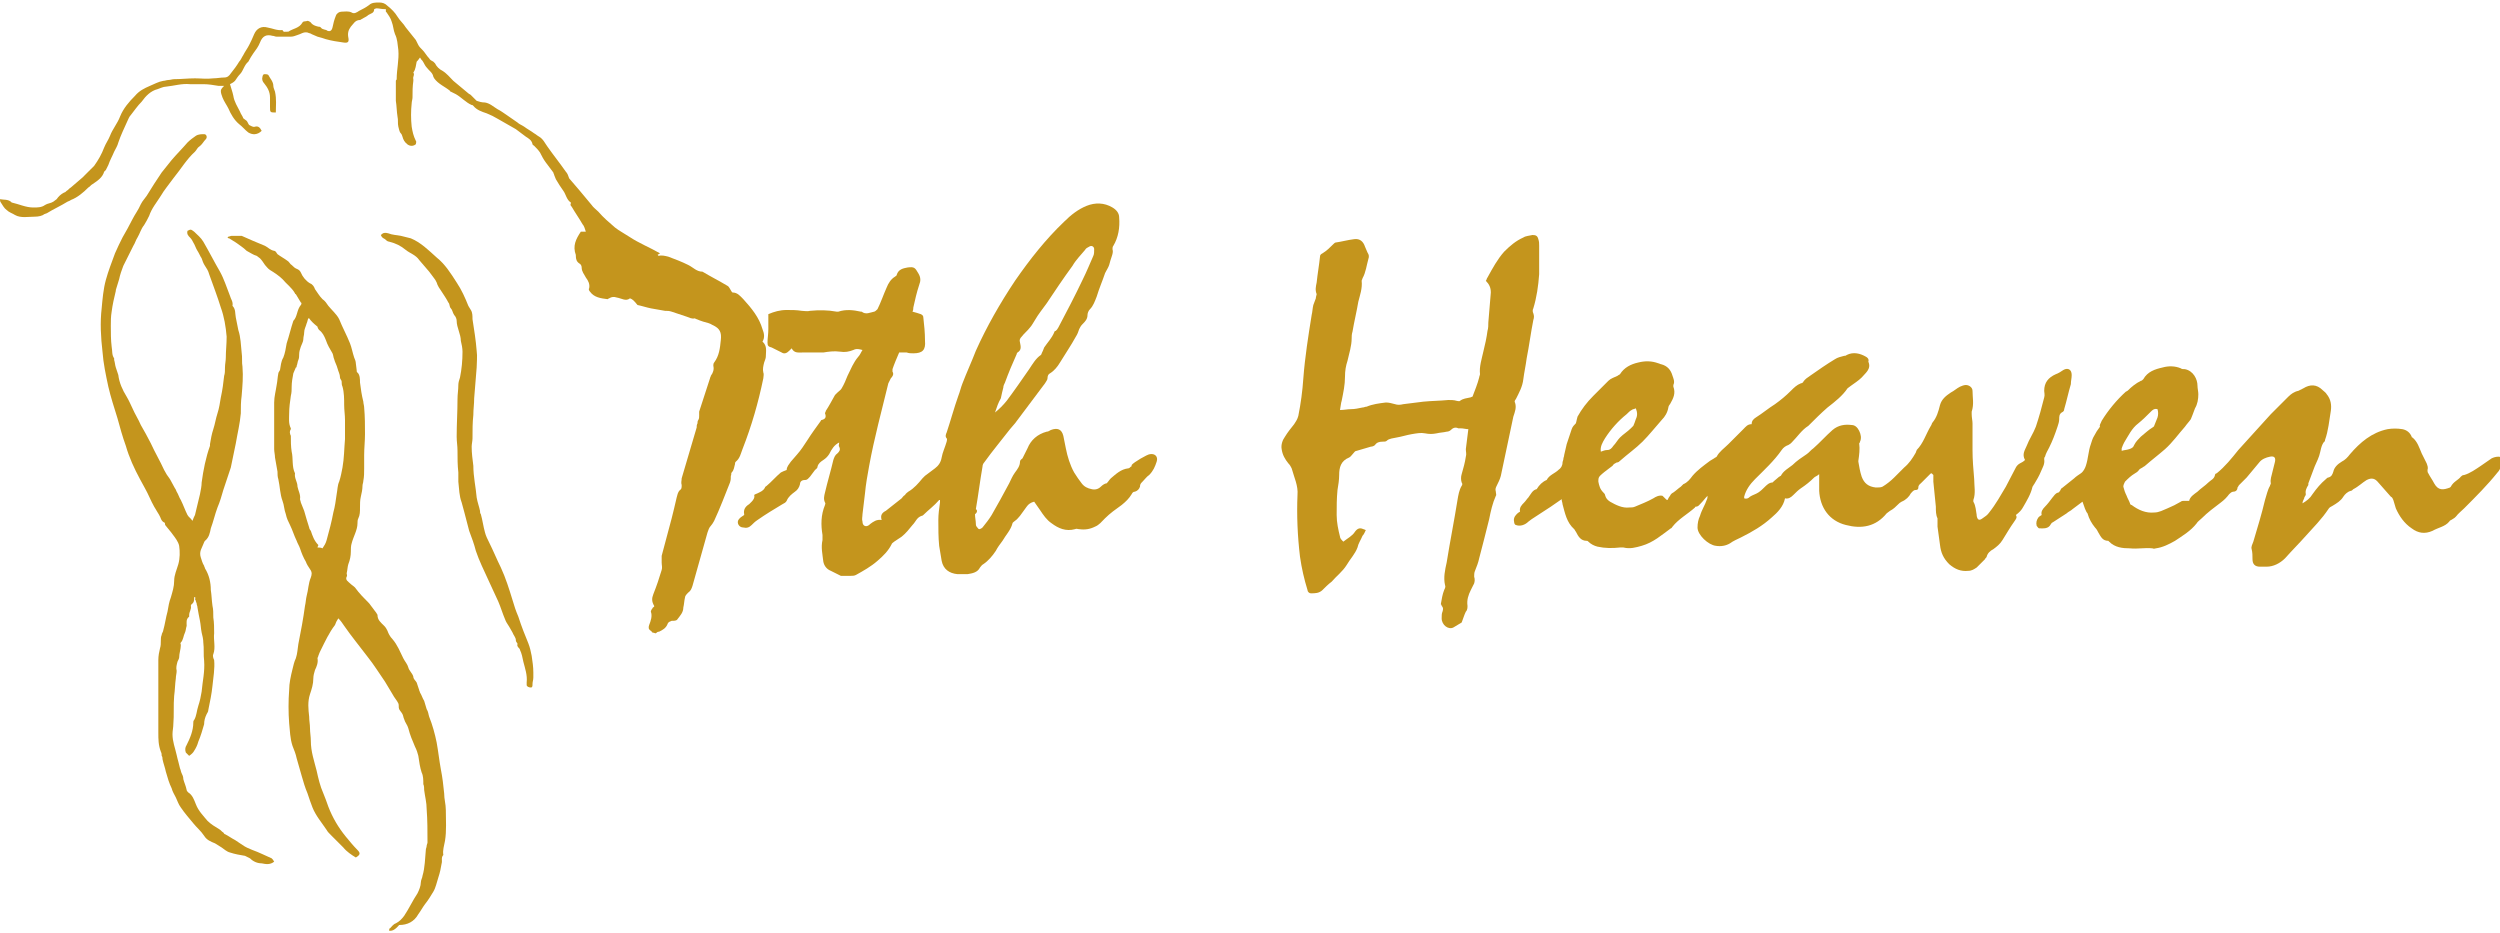 <svg xmlns="http://www.w3.org/2000/svg" xmlns:xlink="http://www.w3.org/1999/xlink" id="_x37_th_Heaven_logo_xA0_Image_00000106828828494328771870000007445162333438628788_" x="0px" y="0px" viewBox="0 0 300 112" style="enable-background:new 0 0 300 112;" xml:space="preserve">
<style type="text/css">
	.st0{fill:#C4951D;}
</style>
<g>
	<path class="st0" d="M117,61.7c0,0.4,0.1,0.8,0.1,1.1c0,0.1,0,0.3,0.1,0.4c0.1,0.1,0.2,0.3,0.3,0.3c0.1,0,0.3-0.1,0.4-0.2   c0.4-0.5,0.8-1,1.1-1.5c0.7-1.2,1.4-2.5,2.1-3.8c0.2-0.4,0.4-0.9,0.7-1.3c0.3-0.4,0.6-0.8,0.6-1.3c0-0.2,0.2-0.3,0.3-0.4   c0.2-0.4,0.4-0.8,0.6-1.2c0.4-1,1.2-1.7,2.3-2c0.2,0,0.3-0.1,0.5-0.2c0.8-0.3,1.3-0.1,1.5,0.7c0.1,0.5,0.2,1,0.3,1.5   c0.2,1,0.5,2,1,2.9c0.3,0.5,0.6,0.9,0.9,1.3c0.3,0.4,0.7,0.6,1.2,0.7c0.4,0.1,0.8,0,1.1-0.3c0.2-0.2,0.5-0.4,0.7-0.4   c0.2-0.2,0.3-0.4,0.5-0.6c0.6-0.5,1.2-1.1,2.1-1.2c0.1,0,0.2-0.1,0.3-0.2c0.1,0,0.1-0.1,0.1-0.2c0.2-0.3,1.9-1.3,2.2-1.3   c0.6-0.1,1,0.3,0.8,0.9c-0.2,0.6-0.4,1.1-0.9,1.6c-0.3,0.2-0.5,0.5-0.8,0.8c-0.2,0.2-0.3,0.3-0.3,0.6c-0.1,0.3-0.3,0.5-0.6,0.6   c-0.2,0-0.3,0.1-0.4,0.3c-0.3,0.5-0.7,0.9-1.2,1.3c-0.7,0.5-1.4,1-2,1.6c-0.4,0.4-0.7,0.8-1.2,1c-0.6,0.3-1.2,0.4-1.9,0.3   c-0.2,0-0.3-0.1-0.5,0c-1.1,0.3-2-0.1-2.8-0.7c-0.6-0.4-1-1-1.4-1.6c-0.2-0.3-0.5-0.7-0.7-1c-0.4,0.1-0.7,0.3-0.9,0.6   c-0.3,0.4-0.5,0.7-0.8,1.1c-0.2,0.2-0.3,0.4-0.6,0.6c-0.1,0.1-0.3,0.2-0.3,0.3c-0.2,0.8-0.8,1.4-1.2,2.1c-0.3,0.4-0.6,0.8-0.8,1.2   c-0.4,0.6-0.9,1.2-1.5,1.6c-0.2,0.1-0.3,0.3-0.4,0.4c-0.3,0.6-0.9,0.7-1.5,0.8c-0.4,0-0.8,0-1.2,0c-1-0.1-1.7-0.6-1.9-1.6   c-0.1-0.6-0.2-1.2-0.3-1.8c-0.1-1-0.1-2.1-0.1-3.1c0-0.7,0.1-1.4,0.2-2.1c0-0.1,0-0.2,0-0.3c0,0-0.1,0-0.1,0   c-0.6,0.7-1.3,1.2-1.9,1.8c0,0-0.1,0.1-0.2,0.1c-0.6,0.2-0.7,0.7-1.1,1.1c-0.4,0.5-0.8,1-1.3,1.4c-0.3,0.2-0.6,0.4-0.9,0.6   c-0.1,0.1-0.3,0.2-0.3,0.3c-0.4,0.8-1,1.4-1.7,2c-0.8,0.7-1.7,1.2-2.6,1.7c-0.2,0.1-0.4,0.1-0.6,0.1c-0.4,0-0.8,0-1.1,0   c-0.1,0-0.1,0-0.1,0c-0.4-0.2-0.8-0.4-1.2-0.6c-0.5-0.2-0.8-0.6-0.9-1.1c-0.1-0.9-0.3-1.7-0.1-2.6c0-0.2,0-0.4,0-0.6   c-0.2-1.2-0.2-2.4,0.3-3.6c0-0.1,0.1-0.2,0-0.3c-0.2-0.4-0.1-0.8,0-1.2c0.3-1.3,0.7-2.6,1-3.9c0.1-0.3,0.2-0.6,0.5-0.8   c0.2-0.2,0.4-0.4,0.2-0.8c-0.1-0.1,0-0.3,0-0.5c-0.6,0.3-0.9,0.8-1.2,1.4c-0.2,0.3-0.4,0.5-0.7,0.7c-0.3,0.2-0.6,0.4-0.7,0.8   c0,0.2-0.2,0.3-0.3,0.4c-0.2,0.3-0.4,0.5-0.6,0.8c-0.2,0.2-0.3,0.4-0.6,0.4c-0.4,0-0.6,0.2-0.6,0.5c-0.1,0.4-0.3,0.7-0.6,0.9   c-0.4,0.3-0.8,0.6-1,1.1c-0.1,0.2-0.3,0.3-0.5,0.4c-1,0.6-2,1.2-3,1.9c-0.3,0.2-0.5,0.4-0.7,0.6c-0.3,0.3-0.6,0.4-1,0.3   c-0.5,0-0.8-0.5-0.6-0.9c0.2-0.3,0.4-0.4,0.7-0.6c0,0,0-0.1,0-0.1c-0.1-0.5,0.1-0.9,0.6-1.2c0.1-0.1,0.2-0.2,0.3-0.3   c0.2-0.2,0.4-0.5,0.3-0.8c0.1-0.1,0.2-0.1,0.4-0.2c0.4-0.2,0.7-0.3,0.9-0.7c0-0.1,0.1-0.1,0.2-0.2c0.6-0.5,1.1-1.1,1.7-1.6   c0.2-0.1,0.4-0.2,0.7-0.3c0-0.4,0.3-0.7,0.5-1c0.5-0.6,1-1.1,1.4-1.7c0.2-0.3,0.4-0.6,0.6-0.9c0.5-0.8,1.1-1.6,1.6-2.3   c0-0.1,0.1-0.1,0.1-0.1c0.4-0.1,0.6-0.3,0.4-0.8c0-0.1,0.1-0.2,0.1-0.3c0.4-0.6,0.7-1.2,1.1-1.9c0.1-0.1,0.2-0.2,0.3-0.3   c0.2-0.2,0.4-0.3,0.5-0.5c0.3-0.5,0.5-1,0.7-1.5c0.4-0.8,0.7-1.6,1.3-2.3c0.2-0.2,0.3-0.5,0.5-0.8c-0.4-0.1-0.7-0.2-1.1,0   c-0.5,0.2-1,0.3-1.6,0.2c-0.7-0.1-1.4,0-2,0.1c-0.1,0-0.3,0-0.4,0c-0.7,0-1.4,0-2.1,0c-0.5,0-1,0.1-1.3-0.5   c-0.1,0.1-0.2,0.2-0.3,0.3c-0.3,0.3-0.6,0.4-0.9,0.2c-0.2-0.1-0.4-0.2-0.6-0.3c-0.2-0.1-0.4-0.2-0.6-0.3c-0.4-0.1-0.5-0.2-0.5-0.6   c0-0.5,0.1-1,0.1-1.6c0-0.5,0-1.1,0-1.6c0-0.1,0-0.1,0-0.2c0.7-0.3,1.4-0.5,2.2-0.5c0.6,0,1.2,0,1.8,0.1c0.3,0,0.7,0.1,1,0   c1.1-0.1,2.1-0.1,3.2,0.1c0.1,0,0.2,0,0.2,0c0.9-0.3,1.8-0.2,2.7,0c0,0,0.1,0,0.1,0c0.5,0.4,1,0.1,1.5,0c0.1,0,0.3-0.2,0.4-0.3   c0.4-0.8,0.7-1.7,1.1-2.6c0.2-0.5,0.5-1,1-1.3c0.1-0.1,0.2-0.1,0.2-0.2c0.2-0.7,0.8-0.8,1.3-0.9c0.8-0.1,0.9,0,1.3,0.7   c0.3,0.5,0.3,0.9,0.1,1.4c-0.3,0.9-0.5,1.8-0.7,2.7c0,0.1,0,0.3-0.1,0.5c0.4,0.1,0.7,0.2,1,0.3c0.2,0.1,0.3,0.2,0.3,0.4   c0.1,0.9,0.2,1.8,0.2,2.8c0.1,1.1-0.3,1.5-1.4,1.5c-0.3,0-0.5,0-0.8-0.1c-0.3,0-0.6,0-0.9,0c-0.3,0.7-0.6,1.4-0.8,2   c0,0.1,0,0.3,0,0.3c0.2,0.3,0,0.6-0.2,0.8c-0.1,0.2-0.2,0.4-0.3,0.6c-0.8,3.3-1.7,6.6-2.3,9.9c-0.2,1.1-0.4,2.2-0.5,3.3   c-0.1,0.8-0.2,1.7-0.3,2.5c0,0.3-0.1,0.6,0,0.9c0,0.5,0.4,0.7,0.8,0.4c0,0,0.1-0.1,0.1-0.1c0.4-0.3,0.8-0.6,1.4-0.5   c-0.2-0.6,0.1-0.9,0.5-1.1c0.6-0.5,1.3-1,1.9-1.5c0.1-0.1,0.2-0.3,0.4-0.4c0.1-0.2,0.3-0.3,0.4-0.4c0.7-0.4,1.2-1,1.7-1.6   c0.1-0.1,0.2-0.2,0.3-0.3c0.4-0.3,0.8-0.6,1.2-0.9c0.4-0.3,0.7-0.7,0.8-1.3c0.1-0.6,0.4-1.2,0.6-1.9c0-0.1,0.1-0.3,0-0.4   c-0.2-0.2-0.1-0.5,0-0.7c0.5-1.5,0.9-3,1.4-4.4c0.2-0.5,0.3-1,0.5-1.5c0.5-1.3,1.1-2.6,1.6-3.9c1.3-2.9,2.9-5.7,4.7-8.4   c1.8-2.6,3.7-5,5.9-7.1c0.8-0.8,1.7-1.5,2.7-1.9c1-0.4,2.1-0.4,3.1,0.2c0.5,0.3,0.8,0.7,0.8,1.2c0.1,1.2-0.1,2.4-0.7,3.4   c-0.1,0.1-0.1,0.3-0.1,0.4c0.1,0.3,0,0.6-0.1,0.9c-0.1,0.3-0.2,0.6-0.3,1c-0.1,0.3-0.3,0.6-0.4,0.8c0,0.1-0.1,0.1-0.1,0.2   c-0.3,0.9-0.7,1.8-1,2.8c-0.2,0.5-0.4,1.1-0.8,1.5c-0.2,0.2-0.3,0.5-0.3,0.7c0,0.5-0.3,0.8-0.6,1.1c-0.2,0.2-0.3,0.4-0.4,0.6   c-0.1,0.3-0.2,0.6-0.4,0.9c-0.6,1.1-1.3,2.1-1.9,3.1c-0.3,0.5-0.7,1-1.2,1.3c-0.2,0.1-0.3,0.3-0.3,0.6c0,0.2-0.2,0.4-0.3,0.6   c-1.2,1.6-2.4,3.2-3.6,4.8c-0.2,0.2-0.4,0.5-0.6,0.7c-1,1.3-2.1,2.6-3.1,4c-0.1,0.1-0.2,0.3-0.2,0.5c-0.3,1.7-0.5,3.4-0.8,5.1   C117.3,61.2,117.3,61.5,117,61.7z M119.4,49.5C119.4,49.5,119.4,49.5,119.4,49.5c0.5-0.4,1-0.9,1.4-1.4c0.9-1.2,1.8-2.5,2.7-3.8   c0.4-0.6,0.8-1.3,1.4-1.7c0,0,0.1-0.1,0.1-0.2c0.1-0.2,0.2-0.4,0.3-0.7c0.4-0.6,0.9-1.1,1.2-1.8c0-0.1,0.1-0.2,0.2-0.2   c0.1-0.1,0.2-0.2,0.3-0.4c1-1.9,2-3.8,2.9-5.7c0.5-1,0.9-2,1.3-2.9c0.1-0.2,0.1-0.5,0.1-0.8c0-0.3-0.3-0.5-0.6-0.3   c-0.2,0.1-0.4,0.2-0.5,0.4c-0.5,0.6-1.1,1.2-1.5,1.9c-1.1,1.5-2.1,3-3.1,4.5c-0.5,0.7-1,1.3-1.4,2c-0.2,0.3-0.4,0.7-0.6,0.9   c-0.3,0.4-0.7,0.7-1,1.1c-0.2,0.2-0.3,0.4-0.2,0.7c0.1,0.5,0.2,0.9-0.3,1.2c0,0-0.1,0.1-0.1,0.2c-0.5,1.1-1,2.3-1.4,3.4   c-0.1,0.2-0.2,0.4-0.2,0.6c-0.1,0.4-0.2,0.8-0.3,1.3C119.8,48.3,119.6,48.9,119.4,49.5z"></path>
	<path class="st0" d="M200.1,60c0.1-0.2,0.2-0.4,0.3-0.5c0.1-0.2,0.2-0.3,0.4-0.4c0.3-0.2,0.6-0.5,0.9-0.7c0.1-0.1,0.2-0.2,0.3-0.3   c0.5-0.2,0.8-0.6,1.1-1c0.6-0.7,1.3-1.2,2.1-1.8c0.2-0.1,0.3-0.2,0.5-0.3c0.1-0.1,0.2-0.1,0.3-0.2c0.3-0.6,0.9-1,1.4-1.5   c0.6-0.6,1.2-1.2,1.8-1.8c0.3-0.3,0.5-0.6,1-0.6c0-0.4,0.2-0.6,0.5-0.8c0.8-0.5,1.5-1.1,2.3-1.6c0.7-0.5,1.3-1,1.9-1.6   c0.4-0.4,0.7-0.7,1.2-0.9c0.1,0,0.3-0.1,0.3-0.2c0.2-0.3,0.5-0.5,0.8-0.7c1-0.7,2-1.4,3-2c0.3-0.2,0.7-0.3,1.1-0.4   c0.1,0,0.2,0,0.3-0.1c0.8-0.4,1.6-0.2,2.3,0.2c0.2,0.1,0.4,0.3,0.3,0.6c0.4,0.9-0.4,1.4-0.8,1.9c-0.4,0.4-0.9,0.7-1.3,1   c-0.1,0.1-0.3,0.2-0.4,0.3c-0.6,0.9-1.5,1.6-2.4,2.3c-0.8,0.7-1.5,1.4-2.2,2.1c0,0-0.1,0.1-0.1,0.1c-0.8,0.5-1.3,1.3-2,2   c-0.1,0.1-0.2,0.2-0.4,0.3c-0.3,0.1-0.6,0.3-0.8,0.6c-0.9,1.3-2.1,2.4-3.2,3.5c-0.6,0.6-1.1,1.3-1.3,2.1c0,0.1,0,0.1,0,0.2   c0.3,0.1,0.5,0,0.7-0.2c0.3-0.2,0.7-0.3,1-0.5c0.3-0.2,0.5-0.4,0.7-0.6c0.3-0.3,0.6-0.6,1-0.6c0.3-0.3,0.6-0.5,0.8-0.7   c0.1,0,0.1-0.1,0.2-0.1c0.3-0.6,0.9-0.9,1.4-1.3c0.5-0.5,1.1-0.9,1.7-1.3c0.3-0.2,0.5-0.5,0.8-0.7c0.8-0.7,1.5-1.5,2.3-2.2   c0.7-0.6,1.5-0.7,2.3-0.6c0.4,0,0.7,0.3,0.9,0.7c0.2,0.4,0.3,0.9,0.1,1.3c0,0.1-0.1,0.2-0.1,0.2c0.1,0.7,0,1.4-0.1,2.1   c0,0,0,0.1,0,0.1c0.1,0.6,0.2,1.2,0.4,1.8c0.3,0.8,0.8,1.2,1.7,1.3c0.3,0,0.6,0,0.8-0.1c0.5-0.3,1-0.7,1.4-1.1   c0.4-0.4,0.8-0.8,1.2-1.2c0.6-0.5,1-1.1,1.4-1.8c0-0.1,0.1-0.2,0.1-0.3c0.8-0.8,1.1-1.9,1.7-2.9c0.1-0.1,0.1-0.3,0.2-0.4   c0.5-0.6,0.7-1.3,0.9-2.1c0.2-0.7,0.7-1.1,1.3-1.5c0.4-0.2,0.7-0.5,1.1-0.7c0.2-0.1,0.5-0.2,0.7-0.2c0.4,0,0.8,0.3,0.8,0.7   c0,0.8,0.2,1.6-0.1,2.5c0,0.1,0,0.2,0,0.3c0,0.4,0.1,0.8,0.1,1.1c0,1.1,0,2.1,0,3.2c0,1.2,0.1,2.3,0.2,3.5c0,0.8,0.2,1.7-0.1,2.5   c0,0.1,0,0.2,0,0.2c0.3,0.5,0.3,1.1,0.4,1.6c0,0,0,0.1,0,0.1c0.1,0.5,0.3,0.6,0.7,0.3c0.3-0.2,0.6-0.4,0.8-0.7c0.8-1,1.4-2.1,2-3.1   c0.4-0.8,0.8-1.5,1.2-2.3c0.1-0.2,0.3-0.4,0.5-0.5c0.2-0.1,0.4-0.2,0.6-0.4c-0.4-0.7,0-1.2,0.2-1.7c0.3-0.8,0.8-1.5,1.1-2.3   c0.4-1.2,0.7-2.3,1-3.5c0.1-0.3,0-0.6,0-0.8c0-1,0.5-1.6,1.4-2c0.3-0.1,0.6-0.3,0.9-0.5c0.5-0.3,1-0.1,1,0.6c0,0.4-0.1,0.7-0.1,1.1   c-0.3,1-0.5,2-0.8,3c0,0.2-0.1,0.3-0.3,0.4c-0.3,0.2-0.3,0.5-0.3,0.8c0,0.3-0.1,0.6-0.2,0.9c-0.3,0.9-0.6,1.7-1,2.5   c-0.2,0.4-0.4,0.7-0.5,1.1c-0.1,0.1-0.1,0.2-0.1,0.3c0.1,0.6-0.2,1-0.4,1.5c-0.2,0.5-0.5,1-0.8,1.5c-0.1,0.1-0.1,0.2-0.2,0.3   c-0.2,0.9-0.7,1.7-1.1,2.4c-0.2,0.4-0.5,0.7-0.9,1c0.2,0.3,0,0.5-0.2,0.8c-0.5,0.7-0.9,1.4-1.4,2.2c-0.3,0.5-0.7,0.8-1.1,1.1   c-0.4,0.2-0.7,0.5-0.8,0.9c0,0.1-0.2,0.2-0.2,0.3c-0.3,0.3-0.7,0.7-1,1c-0.3,0.2-0.6,0.4-1,0.4c-0.9,0.1-1.6-0.2-2.3-0.8   c-0.7-0.7-1-1.4-1.1-2.3c-0.1-0.7-0.2-1.5-0.3-2.2c0-0.2,0-0.3,0-0.5c0-0.2,0-0.4,0-0.5c-0.2-0.4-0.2-0.9-0.2-1.4   c-0.1-1-0.2-2-0.3-3c0-0.2,0-0.4,0-0.8c0,0-0.1-0.1-0.2-0.2c-0.1,0-0.1,0-0.2,0.1c-0.3,0.3-0.7,0.7-1,1c-0.2,0.2-0.4,0.3-0.4,0.6   c0,0.2-0.1,0.3-0.3,0.3c-0.3,0-0.4,0.2-0.6,0.4c-0.2,0.4-0.6,0.8-1.1,1c-0.2,0.1-0.3,0.2-0.4,0.3c-0.3,0.3-0.6,0.6-1,0.8   c-0.1,0.1-0.3,0.2-0.4,0.3c-1.3,1.6-3,1.9-4.9,1.4c-2-0.5-3.1-2.1-3.2-4.1c0-0.6,0-1.2,0-2c-0.2,0.2-0.5,0.3-0.6,0.4   c-0.5,0.5-1,0.9-1.6,1.3c-0.3,0.2-0.6,0.5-0.9,0.8c-0.3,0.3-0.6,0.5-1,0.4c-0.2,1-0.9,1.7-1.6,2.3c-1.1,1-2.3,1.7-3.7,2.4   c-0.4,0.2-0.9,0.4-1.3,0.7c-0.5,0.3-1.1,0.4-1.7,0.3c-0.9-0.1-2.2-1.3-2.2-2.2c0-0.5,0.1-1,0.3-1.4c0.2-0.7,0.6-1.3,0.8-1.9   c0.1-0.2,0.1-0.3,0.1-0.5c-0.3,0.3-0.5,0.6-0.8,0.9c-0.2,0.2-0.3,0.4-0.6,0.4c0,0-0.1,0-0.1,0.1c-0.9,0.8-2,1.4-2.7,2.3   c-0.1,0.1-0.1,0.2-0.2,0.2c-1.1,0.8-2.1,1.7-3.5,2.1c-0.7,0.2-1.4,0.4-2.2,0.2c-0.1,0-0.2,0-0.4,0c-0.9,0.1-1.8,0.1-2.7-0.1   c-0.4-0.1-0.8-0.3-1.1-0.6c-0.1-0.1-0.1-0.1-0.2-0.1c-0.7,0-1-0.5-1.3-1.1c-0.1-0.1-0.1-0.2-0.2-0.3c-0.9-0.8-1.1-1.9-1.4-3   c0-0.2-0.1-0.3-0.1-0.6c-0.4,0.3-0.9,0.6-1.3,0.9c-0.8,0.5-1.5,1-2.3,1.5c-0.1,0.1-0.3,0.2-0.4,0.3c-0.4,0.4-1,0.6-1.5,0.4   c-0.1,0-0.2-0.2-0.2-0.3c-0.1-0.4,0-0.7,0.3-1c0.1-0.1,0.2-0.2,0.4-0.3c-0.1-0.5,0.2-0.8,0.5-1.1c0.2-0.2,0.3-0.4,0.5-0.6   c0.3-0.4,0.5-0.9,1-1c0.3-0.5,0.7-0.9,1.2-1.1c0.3-0.6,1-0.8,1.4-1.2c0.3-0.2,0.5-0.5,0.5-0.9c0-0.1,0.1-0.3,0.1-0.4   c0-0.2,0.1-0.3,0.1-0.5c0.1-0.4,0.2-0.9,0.3-1.3c0.2-0.6,0.4-1.2,0.6-1.8c0.1-0.3,0.3-0.5,0.5-0.7c0.1-0.3,0.1-0.5,0.2-0.8   c0.5-0.9,1.1-1.7,1.9-2.5c0.6-0.6,1.2-1.2,1.8-1.8c0.3-0.3,0.7-0.4,1.1-0.6c0.1-0.1,0.2-0.1,0.3-0.2c0.5-0.8,1.3-1.2,2.2-1.4   c0.8-0.2,1.6-0.2,2.4,0.1c0.1,0,0.2,0.1,0.3,0.1c0.8,0.2,1.2,0.7,1.4,1.4c0.1,0.3,0.3,0.7,0.1,1.1c0,0.1,0,0.1,0,0.2   c0.3,0.8,0,1.4-0.4,2.1c-0.1,0.1-0.2,0.3-0.2,0.4c-0.1,0.6-0.4,1.1-0.8,1.5c-0.8,0.9-1.5,1.8-2.3,2.6c-0.8,0.8-1.8,1.5-2.7,2.3   c-0.1,0.1-0.2,0.2-0.4,0.2c-0.2,0.1-0.4,0.2-0.5,0.4c-0.1,0.1-0.3,0.2-0.4,0.3c-0.4,0.3-0.8,0.6-1.1,0.9c-0.2,0.2-0.2,0.4-0.2,0.7   c0.1,0.5,0.2,0.9,0.6,1.3c0.1,0.1,0.2,0.2,0.2,0.3c0.1,0.4,0.3,0.6,0.6,0.8c0.7,0.4,1.5,0.8,2.3,0.7c0.2,0,0.5,0,0.7-0.1   c0.7-0.3,1.5-0.6,2.2-1c0.3-0.2,0.7-0.4,1.1-0.3C200,60,200,60,200.1,60z M192.1,54.2c0.3-0.1,0.5-0.2,0.8-0.2   c0.3,0,0.5-0.2,0.7-0.5c0.3-0.3,0.5-0.7,0.8-1c0.4-0.4,0.9-0.7,1.3-1.1c0.1-0.1,0.2-0.2,0.3-0.3c0.1-0.2,0.2-0.5,0.3-0.8   c0.2-0.4,0.2-0.8,0-1.3c-0.2,0.1-0.4,0.1-0.5,0.2c-0.2,0.1-0.4,0.3-0.6,0.5c-1,0.8-1.9,1.8-2.6,2.9C192.3,53.1,192,53.6,192.1,54.2   z"></path>
	<path class="st0" d="M175.4,74.7c-0.3,0.2-0.7,0.4-1,0.6c-0.6,0.3-1.4-0.3-1.4-1.1c0-0.3,0-0.6,0.1-0.8c0.1-0.3,0.1-0.5-0.1-0.7   c0-0.1-0.1-0.2-0.1-0.2c0.1-0.6,0.2-1.2,0.4-1.7c0.1-0.2,0.2-0.4,0.1-0.6c-0.2-0.9,0-1.8,0.2-2.7c0.4-2.5,0.9-5,1.3-7.5   c0.1-0.6,0.2-1.2,0.5-1.7c0.1-0.1,0.1-0.3,0-0.4c-0.1-0.3-0.1-0.7,0-1c0.2-0.7,0.4-1.4,0.5-2.1c0.1-0.3,0-0.6,0-0.9   c0.1-0.8,0.2-1.6,0.3-2.4c-0.3,0-0.6-0.1-0.9-0.1c-0.1,0-0.2,0-0.3,0c-0.4-0.2-0.7,0-0.9,0.2c-0.1,0.1-0.3,0.2-0.5,0.2   c-0.4,0.1-0.8,0.1-1.2,0.2c-0.5,0.1-0.9,0.1-1.4,0c-0.5-0.1-1,0-1.6,0.1c-0.6,0.1-1.2,0.3-1.8,0.4c-0.4,0.1-0.9,0.1-1.2,0.4   c-0.1,0.1-0.3,0.1-0.5,0.1c-0.4,0-0.7,0.1-0.9,0.4c-0.1,0.1-0.3,0.2-0.5,0.2c-0.6,0.2-1.1,0.3-1.7,0.5c-0.2,0-0.3,0.2-0.4,0.3   c-0.2,0.2-0.3,0.4-0.5,0.5c-1,0.4-1.2,1.2-1.2,2.1c0,0.6-0.1,1.2-0.2,1.8c-0.1,1-0.1,2-0.1,3c0,0.9,0.2,1.8,0.4,2.6   c0,0.2,0.2,0.4,0.4,0.6c0.5-0.4,1.1-0.7,1.4-1.2c0.3-0.4,0.6-0.5,1-0.3c0.1,0,0.2,0.1,0.3,0.1c-0.1,0.2-0.2,0.5-0.4,0.7   c-0.2,0.5-0.5,0.9-0.6,1.4c-0.3,0.8-0.9,1.4-1.3,2.1c-0.5,0.8-1.2,1.3-1.8,2c-0.4,0.3-0.8,0.7-1.1,1c-0.4,0.4-0.9,0.4-1.4,0.4   c-0.2,0-0.4-0.2-0.4-0.4c-0.4-1.3-0.7-2.6-0.9-4c-0.3-2.5-0.4-5-0.3-7.4c0.1-1.1-0.4-2.1-0.7-3.2c-0.1-0.2-0.2-0.4-0.4-0.6   c-0.4-0.5-0.7-1-0.8-1.7c-0.1-0.5,0.1-1.1,0.4-1.5c0.3-0.5,0.7-1,1.1-1.5c0.2-0.3,0.4-0.6,0.5-1c0.3-1.5,0.5-3,0.6-4.5   c0.2-2.6,0.6-5.1,1-7.6c0.1-0.4,0.1-0.8,0.2-1.2c0.1-0.3,0.2-0.5,0.3-0.8c0-0.2,0.1-0.4,0.1-0.5c-0.2-0.5-0.1-0.9,0-1.4   c0.1-1,0.3-2.1,0.4-3.1c0-0.2,0.1-0.3,0.3-0.4c0.5-0.3,0.9-0.7,1.3-1.1c0.1-0.1,0.2-0.2,0.3-0.2c0.7-0.1,1.4-0.3,2.2-0.4   c0.7-0.1,1.1,0.3,1.3,0.9c0.1,0.2,0.2,0.5,0.3,0.7c0.2,0.3,0.2,0.5,0.1,0.8c-0.2,0.7-0.3,1.6-0.7,2.3c0,0.1-0.1,0.2-0.1,0.3   c0.1,0.9-0.2,1.7-0.4,2.5c-0.2,1.2-0.5,2.4-0.7,3.6c-0.1,0.3-0.1,0.6-0.1,0.8c0,0.9-0.3,1.8-0.5,2.7c-0.2,0.6-0.3,1.2-0.3,1.9   c0,1-0.2,1.9-0.4,2.9c-0.1,0.3-0.1,0.6-0.2,1.1c0.5,0,0.9-0.1,1.3-0.1c0.5,0,0.9-0.1,1.4-0.2c0.2,0,0.3-0.1,0.5-0.1   c0.7-0.3,1.5-0.4,2.3-0.5c0.4,0,0.7,0.1,1.1,0.2c0.3,0.1,0.6,0.1,1,0c0.8-0.1,1.6-0.2,2.4-0.3c1-0.1,2-0.1,3-0.2c0.3,0,0.7,0,1,0.1   c0.1,0,0.3,0.1,0.4,0c0.4-0.3,0.8-0.3,1.2-0.4c0.1,0,0.2-0.1,0.3-0.1c0.3-0.8,0.6-1.5,0.8-2.3c0-0.1,0.1-0.3,0.1-0.4   c-0.1-0.9,0.2-1.8,0.4-2.7c0.2-0.8,0.4-1.7,0.5-2.5c0.1-0.3,0.1-0.7,0.1-1c0.1-1.2,0.2-2.4,0.3-3.6c0-0.6-0.2-1-0.6-1.4   c0.1-0.1,0.1-0.3,0.2-0.4c0.6-1.1,1.2-2.2,2-3.1c0.7-0.7,1.4-1.3,2.3-1.7c0.3-0.2,0.7-0.2,1.1-0.3c0.4,0,0.6,0.1,0.7,0.5   c0.1,0.3,0.1,0.5,0.1,0.8c0,1.1,0,2.3,0,3.4c-0.1,1.4-0.3,2.8-0.7,4.1c-0.1,0.2-0.1,0.4,0,0.6c0.1,0.3,0.1,0.5,0,0.8   c-0.3,1.5-0.5,3.1-0.8,4.6c-0.1,0.8-0.3,1.7-0.4,2.5c-0.1,0.9-0.5,1.6-0.9,2.4c-0.1,0.1-0.2,0.3-0.1,0.4c0.2,0.6,0,1.1-0.2,1.7   c-0.5,2.4-1,4.7-1.5,7.1c-0.1,0.4-0.3,0.8-0.5,1.2c-0.1,0.2-0.2,0.4-0.1,0.7c0,0.2,0.1,0.4,0,0.5c-0.4,0.9-0.6,1.8-0.8,2.8   c-0.4,1.6-0.8,3.2-1.2,4.7c-0.1,0.5-0.3,1-0.5,1.5c-0.1,0.2-0.1,0.5-0.1,0.7c0.1,0.3,0.1,0.7-0.1,1c-0.1,0.2-0.2,0.4-0.3,0.6   c-0.3,0.6-0.5,1.2-0.4,1.9c0,0.2,0,0.5-0.2,0.7C175.7,73.8,175.6,74.2,175.4,74.7z"></path>
	<path class="st0" d="M75.6,35.8c-0.5,0.4-1,0-1.6-0.1c-0.3-0.1-0.6-0.1-0.9,0.1c-0.1,0-0.1,0.1-0.2,0.1c-0.8-0.1-1.6-0.2-2.1-0.9   c-0.1-0.1-0.2-0.3-0.1-0.4c0.1-0.5-0.1-0.9-0.4-1.3c-0.2-0.4-0.5-0.7-0.5-1.2c0-0.2-0.1-0.4-0.3-0.5c-0.3-0.2-0.4-0.5-0.4-0.9   c0,0,0,0,0-0.1c-0.4-1.1,0-1.9,0.6-2.8c0.2,0,0.4,0,0.6,0c-0.1-0.3-0.2-0.7-0.4-0.9c-0.4-0.7-0.9-1.4-1.3-2.1   c-0.1-0.1-0.2-0.2-0.1-0.4c0,0,0-0.1,0-0.1c-0.5-0.3-0.6-1-0.9-1.4c-0.3-0.4-0.6-0.9-0.9-1.4c-0.1-0.2-0.1-0.3-0.2-0.5   c0-0.1-0.1-0.2-0.1-0.3c-0.3-0.4-0.6-0.8-0.9-1.2c-0.3-0.4-0.5-0.8-0.7-1.2c-0.2-0.3-0.5-0.6-0.7-0.8c-0.1-0.1-0.2-0.1-0.2-0.2   c-0.1-0.5-0.5-0.7-0.8-0.9c-0.4-0.3-0.8-0.6-1.2-0.9c-0.7-0.4-1.4-0.8-2.1-1.2c-0.5-0.3-0.9-0.5-1.4-0.7c-0.6-0.2-1.2-0.4-1.6-0.9   c-0.1-0.1-0.1-0.1-0.2-0.1c-0.7-0.3-1.2-0.9-1.9-1.3c-0.2-0.1-0.4-0.2-0.6-0.3c0,0-0.1,0-0.1-0.1c-0.6-0.5-1.4-0.8-1.9-1.5   c0-0.1-0.1-0.1-0.1-0.2c-0.1-0.5-0.5-0.7-0.8-1.1c-0.2-0.2-0.3-0.5-0.5-0.8c-0.1-0.1-0.2-0.2-0.3-0.4c-0.2,0.3-0.3,0.4-0.4,0.5   c-0.1,0.4-0.1,0.9-0.4,1.3c0.2,0.3-0.1,0.5,0,0.8c0,0.1,0,0.1,0,0.2c-0.1,0.7-0.1,1.3-0.1,2c0,0.2-0.1,0.5-0.1,0.7   c-0.1,0.9-0.1,1.9,0,2.8c0.1,0.6,0.2,1.1,0.5,1.7c0.1,0.1,0,0.3,0,0.4c-0.1,0.1-0.3,0.2-0.5,0.2c-0.4,0-0.7-0.3-0.9-0.6   c-0.2-0.3-0.2-0.7-0.4-0.9c-0.2-0.2-0.2-0.5-0.3-0.8c-0.1-0.4,0-0.8-0.1-1.2c-0.1-0.6-0.1-1.3-0.2-1.9c0-0.7,0-1.4,0-2.1   c0-0.1,0-0.2,0-0.3c0-0.1,0.1-0.1,0.1-0.2c0-1.2,0.3-2.3,0.2-3.5c-0.1-0.7-0.1-1.3-0.4-1.9c-0.2-0.5-0.2-1-0.4-1.5   c-0.1-0.4-0.4-0.8-0.6-1.1c0,0-0.1-0.1-0.1-0.1c0-0.1,0-0.3,0-0.3C45.7,1.1,45.5,1,45.2,1c-0.1,0-0.3,0.1-0.3,0.1   c0,0.5-0.4,0.5-0.7,0.7c-0.2,0.2-0.5,0.3-0.8,0.5c-0.1,0-0.1,0.1-0.2,0.1c-0.6,0-0.8,0.5-1.1,0.8c-0.3,0.4-0.4,0.8-0.3,1.3   c0.1,0.5,0,0.7-0.6,0.6c-0.7-0.1-1.4-0.2-2.1-0.4c-0.3-0.1-0.6-0.2-1-0.3c-0.2-0.1-0.5-0.2-0.7-0.3C37.3,4,37.1,4,36.9,3.9   c-0.5-0.1-0.8,0.2-1.2,0.3c-0.3,0.1-0.5,0.2-0.8,0.2c-0.6,0-1.1,0-1.7,0c-0.2,0-0.3-0.1-0.5-0.1c-0.7-0.2-1.2,0-1.5,0.8   C31,5.6,30.7,6,30.4,6.4c-0.2,0.3-0.4,0.6-0.6,1c0,0,0,0,0,0c-0.5,0.4-0.6,1.1-1,1.5c-0.2,0.2-0.4,0.5-0.6,0.8   c-0.2,0.2-0.4,0.3-0.6,0.4c0.1,0.4,0.3,0.9,0.4,1.4c0.1,0.7,0.5,1.3,0.8,1.9c0.1,0.3,0.3,0.5,0.4,0.8c0.1,0.1,0.3,0.2,0.4,0.3   c0.1,0.1,0.2,0.4,0.3,0.5c0.2,0.1,0.5,0.3,0.7,0.2c0.4-0.1,0.6,0.1,0.8,0.5c-0.5,0.5-1.1,0.5-1.6,0.2c-0.4-0.3-0.7-0.7-1.1-1   c-0.6-0.5-1-1.2-1.3-1.9c-0.2-0.4-0.5-0.8-0.7-1.3c-0.1-0.3-0.2-0.5-0.2-0.8c0-0.2,0.2-0.4,0.4-0.6c-0.3,0-0.5,0-0.7,0   c-0.6-0.1-1.2-0.2-1.8-0.2c-0.5,0-1,0-1.6,0c-1-0.1-1.9,0.2-2.9,0.3c-0.3,0-0.7,0.2-1,0.3c-0.8,0.2-1.4,0.8-1.9,1.5   c-0.5,0.5-0.9,1.1-1.3,1.6c-0.2,0.2-0.3,0.5-0.4,0.7c-0.4,0.9-0.8,1.7-1.1,2.6c-0.1,0.4-0.3,0.7-0.5,1.1c-0.2,0.5-0.5,1-0.7,1.6   c-0.1,0.2-0.2,0.4-0.3,0.6c-0.1,0.1-0.2,0.2-0.2,0.2c-0.2,0.7-0.8,1.1-1.4,1.5c-0.2,0.1-0.3,0.3-0.5,0.4c-0.6,0.6-1.3,1.2-2.1,1.5   c-0.1,0.1-0.2,0.1-0.4,0.2c-0.8,0.5-1.7,0.9-2.5,1.4c-0.1,0-0.2,0.1-0.3,0.1C5.1,25.9,4.6,26,4.2,26c-0.8,0-1.7,0.2-2.4-0.2   c-0.3-0.2-0.7-0.3-1-0.6c-0.3-0.2-0.5-0.6-0.7-0.9C0,24.2,0,24,0,23.9c0.5,0.1,0.9,0,1.3,0.3c0,0,0.1,0.1,0.1,0.1   c0.9,0.2,1.7,0.6,2.6,0.6c0.5,0,1,0,1.4-0.3c0.3-0.2,0.7-0.2,1-0.4c0.1-0.1,0.3-0.2,0.4-0.3c0.2-0.3,0.5-0.6,0.9-0.8   C7.8,23.1,7.9,23,8,22.9c0.2-0.1,0.3-0.3,0.5-0.4c0.5-0.4,0.9-0.8,1.4-1.2c0.1-0.1,0.2-0.2,0.3-0.3c0.2-0.2,0.5-0.5,0.7-0.7   c0.1-0.1,0.3-0.3,0.4-0.4c0.5-0.7,0.9-1.4,1.2-2.2c0.2-0.5,0.5-0.9,0.7-1.4c0.3-0.8,0.9-1.5,1.2-2.3c0.4-1,1.1-1.8,1.8-2.5   c0.5-0.6,1.1-0.9,1.8-1.2c0.5-0.2,1-0.5,1.6-0.6c0.2,0,0.4-0.1,0.6-0.1c0.2,0,0.5-0.1,0.7-0.1c0.8,0,1.7-0.1,2.5-0.1   c0.7,0,1.4,0.1,2.2,0c0.4,0,0.9-0.1,1.3-0.1c0.4,0,0.6-0.2,0.8-0.5c0.4-0.5,0.7-0.9,1-1.4c0.2-0.2,0.3-0.5,0.5-0.8   c0.2-0.4,0.5-0.8,0.7-1.2c0.2-0.4,0.4-0.8,0.6-1.3c0.3-0.7,0.9-1,1.6-0.8c0.6,0.1,1.2,0.4,1.8,0.3c0.1,0.3,0.3,0.2,0.6,0.2   c0,0,0.1,0,0.1,0c0.6-0.4,1.3-0.4,1.7-1.1c0.1-0.2,0.4-0.1,0.6-0.2c0.1,0,0.3,0.1,0.4,0.2c0.2,0.3,0.5,0.4,0.9,0.5   c0.1,0,0.2,0,0.3,0.1c0.2,0.3,0.6,0.2,0.8,0.4c0.3,0.1,0.5,0,0.6-0.4c0.1-0.5,0.2-0.9,0.4-1.4c0.1-0.3,0.4-0.5,0.7-0.5   c0.4,0,0.8-0.1,1.2,0.1c0.3,0.2,0.6,0,0.9-0.2c0.4-0.2,0.8-0.4,1.2-0.7c0.3-0.3,0.8-0.3,1.2-0.3c0.4,0,0.7,0.1,1,0.4   c0.5,0.4,0.9,0.8,1.2,1.3c0.3,0.5,0.7,0.8,1,1.3c0.4,0.5,0.8,1,1.2,1.5c0.1,0.2,0.2,0.4,0.3,0.6c0.1,0.2,0.3,0.4,0.5,0.6   c0.3,0.3,0.5,0.7,0.8,1c0.1,0.2,0.3,0.3,0.5,0.4c0.1,0.1,0.2,0.2,0.2,0.2c0.2,0.4,0.5,0.7,0.9,0.9c0.5,0.3,0.9,0.8,1.3,1.2   c0.6,0.5,1.2,1,1.8,1.5c0.1,0.1,0.2,0.1,0.3,0.2c0.2,0.2,0.5,0.5,0.7,0.7c0.3,0.1,0.6,0.2,1,0.2c0.6,0.1,1,0.5,1.5,0.8   c0.4,0.2,0.8,0.5,1.1,0.7c0.4,0.3,0.9,0.6,1.3,0.9c0.2,0.2,0.5,0.3,0.8,0.5c0.4,0.3,0.8,0.5,1.2,0.8c0.2,0.1,0.4,0.3,0.6,0.4   c0.5,0.3,0.7,0.8,1,1.2c0.7,1,1.5,2,2.2,3c0.2,0.2,0.3,0.5,0.4,0.8c0.4,0.5,0.8,0.9,1.2,1.4c0.5,0.6,1,1.2,1.5,1.8   c0.2,0.3,0.5,0.5,0.8,0.8c0.6,0.7,1.3,1.3,2,1.9c0.5,0.4,1.1,0.7,1.7,1.1c1.2,0.8,2.5,1.3,3.7,2c-0.1,0.1-0.2,0.1-0.3,0.2   c0.1,0,0.1,0.1,0.1,0.1c0.4-0.1,0.8,0,1.2,0.1c0.8,0.3,1.6,0.6,2.4,1c0.6,0.3,1,0.8,1.7,0.8c1,0.6,2,1.1,3,1.7   c0.2,0.1,0.3,0.4,0.5,0.7c0,0,0.1,0.1,0.1,0.1c0.6,0,0.9,0.4,1.3,0.8c1,1.1,1.9,2.2,2.3,3.6c0.2,0.5,0.3,1,0,1.5   c0.6,0.5,0.4,1.2,0.4,1.8c0,0.2-0.1,0.4-0.2,0.7c-0.1,0.4-0.2,0.8-0.1,1.2c0.1,0.2,0,0.5,0,0.7c-0.6,2.9-1.4,5.7-2.5,8.5   c-0.2,0.5-0.3,1.1-0.8,1.5c-0.1,0.1-0.1,0.2-0.1,0.3c-0.1,0.3-0.1,0.7-0.4,1c-0.1,0.1,0,0.3-0.1,0.4c0,0.3,0,0.5-0.1,0.8   c-0.6,1.5-1.2,3.1-1.9,4.6c-0.1,0.2-0.3,0.5-0.4,0.6c-0.2,0.2-0.3,0.5-0.4,0.8c-0.6,2.1-1.2,4.3-1.8,6.4c-0.1,0.3-0.2,0.6-0.5,0.8   c-0.2,0.2-0.4,0.4-0.4,0.6c-0.1,0.4-0.1,0.8-0.2,1.2c0,0.6-0.4,1-0.7,1.4c-0.1,0.2-0.4,0.2-0.7,0.2c-0.2,0.1-0.4,0.1-0.5,0.4   c-0.2,0.5-0.6,0.7-1,0.9c-0.2,0-0.3,0.1-0.4,0.2c-0.1,0-0.3-0.1-0.4-0.1c-0.1,0-0.1-0.2-0.2-0.2c-0.3-0.2-0.3-0.4-0.2-0.7   c0.2-0.5,0.4-1.1,0.2-1.6c0-0.1,0.1-0.3,0.2-0.4c0-0.1,0.1-0.1,0.2-0.2c0-0.1,0-0.1,0-0.1c-0.3-0.5-0.3-0.9-0.1-1.4   c0.4-1,0.7-1.9,1-2.9c0.1-0.3,0-0.6,0-0.9c0-0.3,0-0.5,0-0.8c0.4-1.5,0.8-3,1.2-4.5c0.2-0.8,0.4-1.6,0.6-2.5   c0.1-0.3,0.1-0.6,0.4-0.9c0.2-0.1,0.2-0.3,0.2-0.6c-0.1-0.3,0-0.5,0-0.8c0.6-2,1.2-4.1,1.8-6.1c0-0.2,0-0.3,0.1-0.5   c0-0.1,0-0.3,0.1-0.4c0.1-0.2,0.1-0.3,0.1-0.5c0-0.2,0-0.4,0-0.5c0.4-1.3,0.9-2.7,1.3-4c0-0.1,0.1-0.2,0.1-0.3   c0.3-0.4,0.4-0.8,0.3-1.2c0-0.1,0-0.3,0.1-0.4c0.6-0.8,0.7-1.7,0.8-2.7c0.1-0.9-0.1-1.4-1-1.8c-0.3-0.2-0.7-0.3-1.1-0.4   c-0.3-0.1-0.6-0.2-0.8-0.3c-0.1,0-0.2-0.1-0.2-0.1c-0.4,0.1-0.7-0.1-1-0.2c-0.6-0.2-1.2-0.4-1.8-0.6c-0.3-0.1-0.5-0.1-0.8-0.1   c-0.6-0.1-1.1-0.2-1.7-0.3c-0.5-0.1-1.1-0.3-1.6-0.4C76.1,36.1,75.9,35.9,75.6,35.8z"></path>
	<path class="st0" d="M249.9,60.2c-0.4,0.3-0.8,0.6-1.2,0.9c-0.2,0.2-0.5,0.3-0.7,0.5c-0.6,0.4-1.1,0.7-1.7,1.1   c-0.1,0-0.1,0.1-0.2,0.2c-0.3,0.6-0.9,0.5-1.4,0.5c-0.1,0-0.2-0.2-0.3-0.3c-0.1-0.4,0-0.7,0.2-1c0.1-0.1,0.2-0.2,0.4-0.3   c-0.1-0.4,0.1-0.7,0.4-1c0.3-0.3,0.6-0.7,0.9-1.1c0.2-0.2,0.3-0.5,0.7-0.6c0.1,0,0.1-0.1,0.2-0.2c0.1-0.1,0.1-0.3,0.2-0.3   c0.5-0.4,1-0.8,1.5-1.2c0.2-0.2,0.5-0.4,0.8-0.6c0.3-0.2,0.5-0.6,0.6-0.9c0.3-0.9,0.3-1.8,0.6-2.6c0.1-0.3,0.2-0.7,0.4-1   c0.2-0.4,0.4-0.7,0.7-1.1c-0.1-0.2,0.1-0.4,0.2-0.7c0.8-1.3,1.8-2.5,2.9-3.5c0.1,0,0.1-0.1,0.2-0.1c0.5-0.5,1-0.9,1.6-1.2   c0.1,0,0.2-0.1,0.3-0.2c0.5-0.9,1.4-1.2,2.3-1.4c0.7-0.2,1.5-0.2,2.2,0.1c0.1,0.1,0.3,0.1,0.5,0.1c1,0.2,1.5,1.2,1.5,2   c0,0.3,0.1,0.7,0.1,1c0,0.6-0.1,1.2-0.4,1.7c-0.1,0.3-0.2,0.5-0.3,0.8c-0.1,0.2-0.1,0.3-0.2,0.5c-0.2,0.3-0.5,0.6-0.7,0.9   c-0.8,0.9-1.5,1.9-2.4,2.7c-0.8,0.7-1.6,1.3-2.4,2c-0.1,0.1-0.2,0.1-0.3,0.2c-0.2,0.1-0.4,0.2-0.5,0.4c-0.1,0.1-0.2,0.2-0.4,0.3   c-0.5,0.3-0.8,0.6-1.2,1c-0.1,0.2-0.2,0.4-0.2,0.6c0.1,0.4,0.2,0.7,0.4,1.1c0.1,0.3,0.3,0.6,0.4,0.9c0,0.1,0.1,0.2,0.2,0.2   c0.8,0.6,1.7,1,2.7,0.9c0.6,0,1.1-0.3,1.6-0.5c0.5-0.2,1.1-0.5,1.6-0.8c0.1-0.1,0.3-0.1,0.4-0.1c0.2,0,0.3,0,0.6,0   c0.1-0.5,0.6-0.8,1-1.1c0.4-0.4,0.9-0.7,1.3-1.1c0.3-0.3,0.7-0.4,0.8-0.9c0-0.1,0.1-0.2,0.2-0.2c1-0.8,1.8-1.8,2.6-2.8   c1.3-1.4,2.6-2.9,3.9-4.3c0.7-0.7,1.4-1.4,2.1-2.1c0.3-0.3,0.7-0.6,1.2-0.7c0.2-0.1,0.4-0.2,0.6-0.3c0.8-0.5,1.6-0.5,2.3,0.2   c0.2,0.2,0.4,0.3,0.5,0.5c0.5,0.6,0.6,1.3,0.5,2c-0.2,1.2-0.3,2.4-0.7,3.5c0,0.1,0,0.2-0.1,0.2c-0.4,0.5-0.4,1.1-0.6,1.7   c-0.2,0.6-0.5,1.1-0.7,1.7c-0.2,0.5-0.4,1.1-0.6,1.6c0,0,0,0.1,0,0.2c-0.2,0.3-0.4,0.7-0.3,1.1c0,0.2-0.2,0.3-0.2,0.5   c-0.1,0.2-0.2,0.4-0.2,0.6c0.5-0.3,0.9-0.6,1.2-1.1c0.5-0.7,1-1.3,1.6-1.8c0.1-0.1,0.2-0.2,0.3-0.2c0.4-0.1,0.5-0.4,0.6-0.7   c0.1-0.5,0.5-0.9,1-1.2c0.4-0.2,0.7-0.5,1-0.9c1.2-1.4,2.6-2.6,4.5-3c0.6-0.1,1.2-0.1,1.8,0c0.5,0.1,0.9,0.4,1.1,0.9   c0,0,0,0.1,0.1,0.1c0.6,0.5,0.8,1.2,1.1,1.9c0.2,0.4,0.4,0.8,0.6,1.2c0.1,0.3,0.2,0.5,0.1,0.8c0,0.1,0,0.3,0.1,0.4   c0.2,0.4,0.5,0.8,0.7,1.2c0.5,0.9,1.1,0.8,1.9,0.5c0,0,0.1-0.1,0.1-0.1c0.3-0.6,0.9-0.8,1.2-1.2c0.1-0.1,0.2-0.2,0.4-0.2   c0.7-0.2,1.4-0.7,2-1.1c0.4-0.3,0.9-0.6,1.3-0.9c0.2-0.1,0.5-0.2,0.8-0.2c0.3,0,0.4,0.1,0.4,0.4c0,0.5-0.1,1.1-0.5,1.5   c-1.2,1.5-2.6,2.9-4,4.3c-0.3,0.3-0.7,0.6-1,1c-0.1,0.1-0.2,0.2-0.4,0.3c-0.1,0.1-0.3,0.1-0.4,0.3c-0.5,0.6-1.3,0.7-2,1.1   c-0.9,0.4-1.7,0.3-2.5-0.3c-0.9-0.6-1.5-1.5-1.9-2.4c-0.1-0.3-0.2-0.7-0.3-1c-0.1-0.2-0.1-0.3-0.3-0.4c-0.5-0.6-1-1.1-1.5-1.7   c-0.4-0.5-0.8-0.6-1.4-0.3c-0.5,0.3-1,0.8-1.6,1.1c-0.1,0.1-0.2,0.2-0.3,0.2c-0.4,0.1-0.7,0.4-0.9,0.7c-0.3,0.5-0.8,0.8-1.3,1.1   c-0.2,0.1-0.4,0.2-0.5,0.4c-0.8,1.2-1.8,2.2-2.7,3.2c-0.8,0.9-1.7,1.8-2.5,2.7c-0.6,0.6-1.4,1-2.2,1c-0.3,0-0.5,0-0.8,0   c-0.6,0-0.9-0.3-0.9-0.9c0-0.4,0-0.8-0.1-1.2c-0.1-0.3,0.1-0.6,0.2-0.9c0.5-1.7,1-3.3,1.4-5c0.2-0.6,0.3-1.2,0.6-1.7   c0-0.1,0.1-0.2,0.1-0.3c-0.1-0.5,0.1-0.9,0.2-1.4c0.1-0.4,0.2-0.8,0.3-1.2c0.1-0.5-0.1-0.7-0.6-0.6c-0.5,0.1-1,0.3-1.3,0.7   c-0.5,0.6-1,1.2-1.5,1.8c-0.3,0.3-0.6,0.6-0.9,0.9c-0.1,0.1-0.1,0.2-0.2,0.3c0,0.3-0.2,0.5-0.5,0.5c-0.2,0-0.4,0.2-0.5,0.3   c-0.3,0.4-0.6,0.7-1,1c-0.8,0.6-1.6,1.2-2.3,1.9c-0.2,0.2-0.5,0.4-0.6,0.6c-0.7,0.9-1.7,1.5-2.6,2.1c-0.7,0.4-1.5,0.8-2.3,0.9   c-0.1,0-0.2,0.1-0.4,0c-0.9-0.1-1.8,0.1-2.7,0c-0.9,0-1.8-0.1-2.5-0.8c0,0-0.1-0.1-0.1-0.1c-0.7,0-0.9-0.5-1.2-1   c-0.1-0.2-0.2-0.4-0.4-0.6c-0.4-0.5-0.7-1-0.9-1.7C250.3,61.4,250.1,60.8,249.9,60.2z M254.6,54.1c0.3-0.1,0.6-0.1,0.9-0.2   c0.3-0.1,0.5-0.2,0.6-0.5c0.2-0.4,0.5-0.7,0.8-1c0.5-0.4,0.9-0.8,1.4-1.1c0.1-0.1,0.2-0.1,0.2-0.2c0.1-0.3,0.3-0.7,0.4-1   c0.1-0.3,0.1-0.7,0-1c-0.4-0.1-0.6,0.1-0.8,0.3c-0.5,0.5-1,1-1.5,1.4c-0.8,0.6-1.2,1.5-1.7,2.3c-0.1,0.2-0.2,0.4-0.3,0.7   C254.6,53.9,254.6,54.1,254.6,54.1z"></path>
	<path class="st0" d="M46.7,111.7c0-0.2,0-0.3,0.1-0.3c0.2-0.2,0.4-0.5,0.7-0.6c0.4-0.2,0.7-0.5,1-0.9c0.6-0.9,1-1.8,1.6-2.7   c0.2-0.4,0.4-0.9,0.4-1.3c0-0.3,0.2-0.6,0.2-0.8c0.3-1,0.3-2.1,0.4-3.1c0-0.2,0.1-0.3,0.1-0.5c0-0.1,0.1-0.3,0.1-0.4   c0-1.3,0-2.7-0.1-4c0-0.8-0.2-1.5-0.3-2.3c0-0.2,0-0.5-0.1-0.7c0-0.5,0-1-0.2-1.4c-0.2-0.6-0.3-1.3-0.4-2c-0.1-0.4-0.2-0.7-0.4-1.1   c-0.3-0.7-0.6-1.4-0.8-2.2c-0.1-0.4-0.4-0.7-0.5-1.1c-0.1-0.2-0.1-0.4-0.2-0.6c-0.1-0.2-0.3-0.4-0.4-0.6c-0.1-0.2,0-0.5-0.1-0.7   c-0.2-0.4-0.5-0.7-0.7-1.1c-0.3-0.5-0.6-1-0.9-1.5c-0.7-1-1.3-2-2.1-3c-0.9-1.2-1.9-2.4-2.8-3.7c-0.2-0.3-0.4-0.6-0.7-0.9   c-0.2,0.3-0.3,0.5-0.4,0.8C39.5,75.9,39,77,38.5,78c-0.1,0.2-0.2,0.4-0.3,0.7c0,0.1-0.1,0.2-0.1,0.3c0.1,0.5-0.1,1-0.3,1.4   c-0.1,0.3-0.2,0.7-0.2,1c0,0.7-0.2,1.3-0.4,1.9c-0.3,0.9-0.2,1.8-0.1,2.7c0,0.5,0.1,0.9,0.1,1.4c0,0.5,0.1,1,0.1,1.5   c0,1.3,0.4,2.4,0.7,3.6c0.2,0.9,0.4,1.8,0.8,2.7c0.2,0.5,0.4,1,0.6,1.6c0.5,1.3,1.2,2.5,2.1,3.6c0.5,0.6,0.9,1.1,1.4,1.6   c0.4,0.4,0.3,0.6-0.2,0.9c-0.5-0.3-1.1-0.7-1.5-1.2c-0.5-0.5-1-1-1.5-1.5c-0.2-0.2-0.4-0.4-0.5-0.6c-0.6-0.9-1.3-1.7-1.7-2.7   c-0.2-0.5-0.4-1.1-0.6-1.7c-0.3-0.7-0.5-1.4-0.7-2.1c-0.2-0.7-0.4-1.4-0.6-2.1c-0.1-0.5-0.3-1-0.5-1.5c-0.3-0.9-0.3-1.8-0.4-2.7   c-0.1-1.3-0.1-2.7,0-4c0-0.8,0.2-1.7,0.4-2.5c0.1-0.4,0.2-0.9,0.4-1.3c0.2-0.6,0.2-1.1,0.3-1.7c0.3-1.5,0.6-3.1,0.8-4.6   c0.1-0.4,0.1-0.8,0.2-1.2c0.2-0.7,0.2-1.5,0.5-2.2c0.1-0.3,0.2-0.6-0.1-1c-0.2-0.3-0.4-0.6-0.5-0.9c-0.3-0.5-0.5-1-0.7-1.6   c-0.1-0.3-0.3-0.6-0.4-0.9c-0.3-0.6-0.5-1.3-0.8-1.9c-0.2-0.4-0.4-0.8-0.5-1.3c-0.2-0.5-0.2-1.1-0.4-1.6c-0.3-0.8-0.3-1.7-0.5-2.6   c-0.1-0.3-0.1-0.6-0.1-0.9c-0.1-0.6-0.2-1.2-0.3-1.7c0-0.3-0.1-0.7-0.1-1c0-1.2,0-2.3,0-3.5c0-0.7,0-1.4,0-2.1   c0-0.7,0.2-1.4,0.3-2.1c0.1-0.5,0.1-0.9,0.2-1.4c0-0.1,0.1-0.2,0.2-0.4c0.1-0.5,0.1-1,0.4-1.5c0.2-0.5,0.3-1.1,0.4-1.7   c0.3-0.9,0.5-1.8,0.8-2.7c0.5-0.5,0.4-1.3,0.9-1.9c0.1-0.1,0.1-0.3,0-0.3c-0.2-0.3-0.4-0.7-0.6-1c0,0-0.1,0-0.1-0.1   c-0.4-0.7-1-1.1-1.5-1.7c-0.4-0.4-1-0.8-1.5-1.1c-0.3-0.2-0.4-0.4-0.6-0.6c-0.2-0.3-0.4-0.6-0.6-0.8c-0.1-0.1-0.3-0.2-0.4-0.3   c-0.4-0.1-0.8-0.4-1.2-0.6c-0.4-0.4-0.9-0.7-1.3-1c-0.3-0.2-0.5-0.3-0.8-0.5c-0.1,0-0.1,0-0.2-0.1c0,0,0.1-0.1,0.1-0.1   c0.1,0,0.3-0.1,0.4-0.1c0.3,0,0.6,0,0.9,0c0.1,0,0.2,0,0.3,0c0.9,0.4,1.8,0.8,2.8,1.2c0.4,0.2,0.6,0.5,1.1,0.6   c0.2,0,0.3,0.3,0.4,0.4c0.4,0.3,0.8,0.5,1.2,0.8c0.2,0.1,0.3,0.4,0.5,0.5c0.2,0.2,0.4,0.4,0.7,0.5c0.2,0.1,0.3,0.2,0.4,0.4   c0.2,0.5,0.6,1,1.1,1.3c0.3,0.1,0.5,0.4,0.6,0.7c0.3,0.4,0.5,0.8,0.9,1.2c0.3,0.2,0.5,0.5,0.7,0.8c0.4,0.5,1,1,1.3,1.6   c0.4,1,0.9,1.9,1.3,2.9c0.2,0.5,0.3,1.1,0.5,1.7c0.1,0.2,0.2,0.5,0.2,0.7l0.1,0.8c0,0.1,0,0.3,0.1,0.3c0.3,0.3,0.3,0.8,0.3,1.2   c0.1,0.8,0.2,1.5,0.4,2.3c0,0.2,0.1,0.5,0.1,0.7c0.1,1.1,0.1,2.2,0.1,3.2c0,0.8-0.1,1.7-0.1,2.5c0,0.5,0,1.1,0,1.6   c0,0.5,0,1-0.1,1.5c0,0.2-0.1,0.4-0.1,0.6c0,0.4-0.1,0.9-0.2,1.3c-0.1,0.4-0.1,0.9-0.1,1.3c0,0.5,0,0.9-0.2,1.3   c-0.1,0.2-0.1,0.4-0.1,0.6c0,0.8-0.5,1.6-0.7,2.4c-0.1,0.3-0.1,0.7-0.1,1c0,0.5-0.1,1-0.3,1.5c-0.1,0.3-0.1,0.7-0.2,1.1   c0,0.1,0.1,0.3,0,0.4c-0.2,0.4,0.2,0.6,0.4,0.8c0.2,0.2,0.4,0.3,0.6,0.5c0.5,0.7,1.1,1.3,1.7,1.9c0.3,0.4,0.6,0.8,0.9,1.2   c0,0.1,0.1,0.1,0.1,0.2c0,0.6,0.4,0.9,0.8,1.3c0.2,0.2,0.3,0.4,0.4,0.6c0.1,0.3,0.3,0.7,0.6,1c0.6,0.7,0.9,1.5,1.3,2.3   c0.2,0.4,0.5,0.7,0.6,1.1c0.1,0.4,0.5,0.7,0.6,1.1c0,0.3,0.3,0.5,0.4,0.7c0.1,0.3,0.2,0.6,0.3,0.9c0,0.1,0.1,0.2,0.1,0.3   c0.2,0.3,0.3,0.7,0.5,1c0.1,0.3,0.2,0.7,0.3,1c0.2,0.3,0.2,0.6,0.3,0.9c0.4,1,0.7,2.1,0.9,3.1c0.2,1.1,0.3,2.1,0.5,3.2   c0.2,1,0.3,1.9,0.4,2.9c0,0.7,0.2,1.3,0.2,2c0,1.2,0.1,2.5-0.1,3.7c-0.1,0.6-0.3,1.1-0.2,1.7c-0.3,0.3-0.1,0.7-0.2,1   c-0.1,0.6-0.2,1.1-0.4,1.7c-0.2,0.6-0.3,1.2-0.6,1.7c-0.3,0.5-0.6,1-1,1.5c-0.3,0.4-0.5,0.8-0.8,1.2c-0.5,0.9-1.3,1.3-2.3,1.3   C47.3,111.7,47,111.7,46.7,111.7z M37.1,38.2c0,0-0.1,0-0.1,0c-0.1,0.2-0.1,0.4-0.2,0.6c-0.1,0.4-0.3,0.7-0.3,1.1   c0,0.3-0.1,0.5-0.1,0.8c0,0.3-0.2,0.6-0.3,0.9c-0.1,0.3-0.2,0.6-0.2,0.9c0,0.2,0,0.5-0.1,0.7c-0.1,0.2-0.1,0.5-0.2,0.7   c0,0.1,0,0.2-0.1,0.2c-0.1,0.2-0.2,0.5-0.3,0.7c-0.1,0.5-0.2,1.1-0.2,1.6c0,0.4,0,0.7-0.1,1.1c-0.1,0.7-0.2,1.4-0.2,2.1   c0,0.6-0.1,1.2,0.2,1.8c0,0,0,0.1,0,0.1c-0.2,0.3-0.1,0.6,0,0.8c0,0.6,0,1.3,0.1,1.9c0.2,0.8,0,1.8,0.4,2.6c-0.1,0.6,0.3,1,0.3,1.6   c0.1,0.5,0.4,1,0.3,1.5c0,0.1,0.1,0.3,0.1,0.4c0.1,0.3,0.3,0.7,0.4,1c0.2,0.7,0.4,1.4,0.6,2c0,0.1,0.1,0.3,0.2,0.4   c0.2,0.6,0.4,1.2,0.9,1.7c0,0.1-0.1,0.2-0.1,0.3c0.2,0,0.4,0,0.6,0.1c0.2-0.3,0.4-0.6,0.5-1c0.3-1.1,0.6-2.2,0.8-3.3   c0.2-0.7,0.3-1.5,0.4-2.2c0.1-0.5,0.1-1.1,0.3-1.5c0.2-0.6,0.3-1.2,0.4-1.7c0.2-1.1,0.2-2.3,0.3-3.4c0-0.8,0-1.5,0-2.3   c0-0.6-0.1-1.2-0.1-1.8c0-0.7,0-1.5-0.2-2.2c-0.1-0.2-0.1-0.4-0.1-0.6c0-0.2-0.2-0.3-0.2-0.5c0-0.4-0.2-0.7-0.3-1.1   c-0.1-0.4-0.3-0.7-0.4-1.1c-0.1-0.2-0.1-0.5-0.2-0.7c-0.3-0.5-0.6-1-0.8-1.6c-0.2-0.5-0.4-0.9-0.8-1.2c-0.1-0.1-0.2-0.3-0.2-0.4   C37.6,38.8,37.3,38.5,37.1,38.2z"></path>
	<path class="st0" d="M23.6,71.5c-0.1,0-0.3,0-0.3,0.2c0,0.3,0,0.6-0.3,0.8c0,0-0.1,0.1-0.1,0.2c0.1,0.4-0.2,0.7-0.2,1.1   c0,0.1,0,0.2,0,0.2c-0.4,0.3-0.3,0.7-0.3,1.1c-0.1,0.3-0.1,0.6-0.2,0.8c-0.2,0.4-0.2,0.9-0.5,1.2c-0.1,0.1,0,0.2,0,0.3   c0,0.5-0.2,1-0.2,1.5c0,0.1-0.1,0.3-0.2,0.5c-0.1,0.4-0.2,0.7-0.1,1.1c0,0.3-0.1,0.6-0.1,0.9c-0.1,0.7-0.1,1.4-0.2,2.1   c-0.1,1.1,0,2.3-0.1,3.4c0,0.4-0.1,0.8-0.1,1.2c0,0.9,0.3,1.6,0.5,2.5c0.1,0.5,0.3,1.1,0.4,1.6c0.1,0.2,0.1,0.4,0.2,0.6   c0.1,0.2,0.2,0.4,0.2,0.7c0.1,0.4,0.3,0.8,0.4,1.3c0,0.1,0.1,0.2,0.2,0.3c0.5,0.3,0.7,0.9,0.9,1.4c0.3,0.8,0.9,1.4,1.4,2   c0.4,0.4,0.9,0.7,1.4,1c0.2,0.1,0.3,0.3,0.5,0.4c0.1,0.1,0.1,0.2,0.2,0.2c0.4,0.2,0.8,0.5,1.2,0.7c0.3,0.2,0.6,0.4,0.9,0.6   c0.7,0.5,1.6,0.7,2.4,1.1c0.4,0.2,0.7,0.3,1.1,0.5c0.1,0.1,0.2,0.2,0.3,0.4c-0.5,0.4-1,0.3-1.5,0.2c-0.5,0-1-0.2-1.4-0.6   c-0.2-0.1-0.4-0.2-0.6-0.3c-0.6-0.1-1.2-0.2-1.8-0.4c-0.4-0.1-0.7-0.4-1-0.6c-0.3-0.2-0.5-0.3-0.8-0.5c-0.5-0.2-1-0.4-1.3-0.9   c-0.4-0.6-0.9-1-1.3-1.5c-0.5-0.6-1.1-1.3-1.5-1.9c-0.3-0.4-0.4-0.8-0.6-1.2c-0.2-0.4-0.4-0.7-0.5-1.1c-0.3-0.6-0.5-1.3-0.7-2   c-0.1-0.5-0.3-1-0.4-1.5c0-0.1,0-0.3-0.1-0.4c0-0.2,0-0.3-0.1-0.5C19,89.4,19,88.7,19,87.9c0-1.5,0-3,0-4.6c0-1.4,0-2.8,0-4.1   c0-0.5,0.1-1,0.2-1.4c0.1-0.3,0.1-0.6,0.1-0.9c0-0.2,0-0.5,0.1-0.7c0-0.2,0.2-0.4,0.2-0.6c0.2-0.7,0.3-1.5,0.5-2.2   c0.1-0.6,0.2-1.2,0.4-1.7c0.2-0.7,0.4-1.3,0.4-2c0-0.7,0.3-1.3,0.5-2c0.2-0.7,0.2-1.5,0.1-2.2c-0.1-0.5-0.5-1-0.8-1.4   c-0.2-0.3-0.5-0.6-0.8-1c-0.1-0.1-0.1-0.2-0.1-0.2c0-0.1,0-0.2-0.1-0.2c-0.4-0.2-0.4-0.6-0.6-0.9c-0.2-0.3-0.4-0.7-0.6-1   c-0.4-0.7-0.7-1.5-1.1-2.2c-0.2-0.4-0.4-0.7-0.6-1.1c-0.7-1.3-1.3-2.6-1.7-4c-0.4-1.1-0.7-2.2-1-3.3c-0.4-1.3-0.8-2.5-1.1-3.8   c-0.3-1.4-0.6-2.8-0.7-4.2c-0.2-1.7-0.3-3.5-0.1-5.2c0.1-1.1,0.2-2.3,0.5-3.4c0.3-1.1,0.7-2.1,1.1-3.2c0.3-0.7,0.6-1.3,0.9-1.9   c0.4-0.7,0.8-1.4,1.2-2.2c0.3-0.6,0.7-1.1,1-1.8c0.2-0.4,0.5-0.7,0.7-1c0.6-1,1.2-1.9,1.8-2.8c0.4-0.5,0.8-1,1.2-1.5   c0.6-0.7,1.3-1.4,1.9-2.1c0.3-0.3,0.7-0.6,1-0.8c0.3-0.2,0.7-0.2,1-0.2c0.3,0,0.4,0.4,0.2,0.6c-0.3,0.3-0.4,0.6-0.8,0.9   c-0.2,0.1-0.3,0.4-0.5,0.6c-1,0.9-1.7,2.1-2.6,3.2c-0.5,0.7-1.1,1.4-1.5,2.1c-0.5,0.8-1.1,1.5-1.4,2.4c-0.2,0.4-0.4,0.8-0.6,1.1   c-0.4,0.5-0.5,1-0.8,1.5c-0.2,0.3-0.3,0.7-0.5,1c-0.4,0.8-0.8,1.6-1.2,2.4c-0.2,0.5-0.4,1.1-0.5,1.6c-0.1,0.4-0.3,0.9-0.4,1.3   c0,0,0,0.1,0,0.1c-0.2,0.8-0.4,1.7-0.5,2.5c-0.1,0.6-0.1,1.1-0.1,1.7c0,0.8,0,1.7,0.1,2.5c0.1,0.5,0,1,0.3,1.4c0,0,0,0.1,0,0.2   c0.1,0.3,0.1,0.6,0.2,0.9c0.1,0.3,0.2,0.6,0.3,0.9c0.1,0.9,0.5,1.8,1,2.6c0.3,0.5,0.5,1,0.7,1.4c0.3,0.7,0.7,1.3,1,2   c0.4,0.7,0.8,1.4,1.2,2.2c0.5,1.1,1.1,2.1,1.6,3.2c0.2,0.4,0.4,0.7,0.7,1.1c0.2,0.4,0.4,0.7,0.6,1.1c0.1,0.1,0.1,0.2,0.2,0.4   c0.2,0.3,0.3,0.7,0.5,1c0.3,0.6,0.5,1.2,0.8,1.8c0.1,0.2,0.4,0.4,0.6,0.7c0.1-0.3,0.2-0.5,0.3-0.7c0.2-0.8,0.4-1.7,0.6-2.5   c0.1-0.5,0.2-1,0.2-1.4c0.2-1.5,0.5-3,1-4.4c0,0,0-0.1,0-0.2c0.1-0.6,0.2-1.2,0.4-1.8c0.2-0.6,0.3-1.3,0.5-1.9   c0.2-0.6,0.3-1.3,0.4-1.9c0.2-0.9,0.3-1.7,0.4-2.6c0.1-0.3,0.1-0.6,0.1-1c0-0.4,0.1-0.8,0.1-1.2c0-0.8,0.1-1.6,0.1-2.5   c-0.1-1.2-0.3-2.4-0.7-3.5c-0.4-1.3-0.9-2.6-1.4-4c-0.1-0.4-0.3-0.7-0.5-1c-0.2-0.3-0.3-0.6-0.4-0.9c-0.2-0.3-0.3-0.6-0.5-0.9   c-0.2-0.3-0.3-0.7-0.5-1c-0.1-0.2-0.2-0.4-0.4-0.6c-0.2-0.2-0.4-0.4-0.3-0.8c0.4-0.2,0.4-0.2,0.8,0.1c0.4,0.4,0.8,0.7,1.1,1.2   c0.7,1.2,1.3,2.4,2,3.6c0.5,0.9,0.8,1.9,1.2,2.9c0.1,0.4,0.4,0.7,0.3,1.2c0.4,0.4,0.3,0.9,0.4,1.4c0.1,0.5,0.2,1,0.3,1.5   c0.3,0.9,0.3,1.8,0.4,2.7c0.1,0.6,0,1.2,0.1,1.7c0.1,1.2,0,2.3-0.1,3.5c-0.1,0.7-0.1,1.4-0.1,2.1c-0.1,1.2-0.4,2.4-0.6,3.6   c-0.2,1-0.4,1.9-0.6,2.9c-0.3,0.9-0.6,1.8-0.9,2.7c-0.2,0.7-0.4,1.4-0.7,2.1c-0.3,0.8-0.5,1.7-0.8,2.5c-0.1,0.5-0.2,1.1-0.7,1.5   c-0.1,0.1-0.1,0.2-0.2,0.4c-0.1,0.2-0.2,0.5-0.3,0.7c-0.1,0.3-0.1,0.6,0,0.9c0.1,0.3,0.2,0.7,0.4,1c0,0.1,0.1,0.2,0.1,0.3   c0.5,0.8,0.7,1.7,0.7,2.6c0.1,0.6,0.1,1.2,0.2,1.9c0.1,0.4,0.1,0.9,0.1,1.4c0.1,0.6,0.1,1.3,0.1,1.9c-0.1,0.8,0.2,1.7-0.1,2.5   c-0.1,0.2,0,0.5,0.1,0.7c0.1,1-0.1,2.1-0.2,3.1c-0.1,1-0.3,1.9-0.5,2.9c0,0.2-0.1,0.3-0.2,0.5c-0.2,0.4-0.3,0.8-0.3,1.2   c-0.2,0.7-0.4,1.4-0.7,2.1c-0.1,0.4-0.3,0.8-0.5,1.1c-0.1,0.2-0.3,0.4-0.6,0.6c-0.2-0.2-0.3-0.3-0.4-0.4c-0.1-0.3-0.1-0.6,0.1-0.9   c0.4-0.8,0.8-1.7,0.8-2.7c0-0.1,0-0.2,0.1-0.3c0.3-0.5,0.3-1.1,0.5-1.7c0.2-0.6,0.3-1.1,0.4-1.7c0.1-1.2,0.4-2.4,0.3-3.7   c-0.1-0.7,0-1.5-0.1-2.2c0-0.4-0.1-0.8-0.2-1.2c-0.1-0.5-0.1-0.9-0.2-1.4c-0.1-0.5-0.2-1-0.3-1.6c0-0.2-0.1-0.3-0.1-0.5   c-0.1-0.2-0.1-0.4-0.2-0.5c0.1-0.2,0.1-0.2-0.2-0.3C23.6,71.3,23.6,71.4,23.6,71.5z"></path>
	<path class="st0" d="M45.7,28.2c0.3-0.3,0.5-0.3,0.9-0.2c0.5,0.2,1,0.2,1.5,0.3c0.4,0.1,0.8,0.2,1.2,0.3c1.2,0.5,2.1,1.4,3.1,2.3   c1,0.8,1.7,1.9,2.4,3c0.6,0.9,1,1.8,1.4,2.8c0.1,0.2,0.2,0.3,0.3,0.5c0.2,0.3,0.2,0.7,0.2,1.1c0.2,1.3,0.4,2.5,0.5,3.8   c0.1,0.7,0,1.4,0,2c-0.1,1.3-0.2,2.5-0.3,3.7c0,0.7-0.1,1.3-0.1,2c-0.1,0.9-0.1,1.8-0.1,2.8c0,0.3-0.1,0.7-0.1,1   c0,0.8,0.1,1.5,0.2,2.3c0,1.3,0.3,2.6,0.4,3.8c0.1,0.6,0.3,1.1,0.4,1.6c0,0.1,0,0.3,0.1,0.4c0.2,0.7,0.3,1.5,0.5,2.2   c0.1,0.4,0.3,0.8,0.5,1.2c0.5,1,0.9,2,1.4,3c0.6,1.3,1,2.6,1.4,3.9c0.2,0.7,0.4,1.3,0.7,2c0.2,0.6,0.4,1.2,0.6,1.7   c0.2,0.5,0.4,1,0.6,1.5c0.2,0.5,0.3,1,0.4,1.5c0.1,0.7,0.2,1.3,0.2,2c0,0.2,0,0.4,0,0.6c0,0.3-0.1,0.5-0.1,0.8c0,0.2,0,0.4-0.2,0.4   c-0.2,0-0.5-0.1-0.5-0.3c0-0.1,0-0.2,0-0.3c0.1-0.9-0.2-1.7-0.4-2.5c-0.1-0.5-0.2-1-0.4-1.4c0-0.1-0.1-0.2-0.1-0.2   c-0.1-0.1-0.3-0.3-0.2-0.5c0-0.2-0.2-0.2-0.2-0.5c0-0.3-0.3-0.6-0.4-0.9c-0.1-0.2-0.3-0.5-0.4-0.7c-0.2-0.3-0.4-0.6-0.5-0.9   c-0.3-0.7-0.5-1.4-0.8-2.1c-0.4-0.9-0.8-1.7-1.2-2.6c-0.5-1.1-1.1-2.3-1.5-3.5c-0.2-0.8-0.5-1.6-0.8-2.4c-0.2-0.8-0.4-1.5-0.6-2.3   c-0.1-0.4-0.2-0.7-0.3-1.1c-0.3-0.8-0.3-1.6-0.4-2.5c0-0.3,0-0.7,0-1.1c-0.1-0.9-0.1-1.7-0.1-2.6c0-0.6-0.1-1.1-0.1-1.7   c0-1.5,0.1-3,0.1-4.5c0-0.6,0.1-1.1,0.1-1.7c0-0.3,0.1-0.6,0.2-0.9c0.2-1,0.3-2,0.3-3.1c0-0.4-0.1-0.9-0.2-1.3   c0-0.8-0.5-1.6-0.5-2.4c0-0.2-0.1-0.5-0.3-0.7c-0.2-0.3-0.2-0.6-0.4-0.8c-0.2-0.2-0.1-0.5-0.3-0.7c-0.2-0.4-0.6-1-0.8-1.3   c-0.2-0.3-0.5-0.7-0.6-1.1c-0.1-0.2-0.2-0.4-0.3-0.5c-0.2-0.3-0.4-0.5-0.6-0.8c-0.4-0.5-0.8-0.9-1.2-1.4c-0.4-0.6-1.1-0.8-1.6-1.2   c-0.6-0.5-1.2-0.8-2-1c-0.2,0-0.4-0.2-0.5-0.3C45.8,28.5,45.8,28.4,45.7,28.2z"></path>
	<path class="st0" d="M33.1,13.5c-0.7,0-0.7,0-0.7-0.7c0-0.4,0-0.8,0-1.1c0-0.7-0.3-1.2-0.7-1.7c-0.2-0.2-0.3-0.5-0.2-0.8   c0-0.1,0.1-0.3,0.2-0.3c0.2,0,0.4,0,0.5,0.1c0.2,0.4,0.6,0.8,0.6,1.3c0,0.2,0.1,0.4,0.2,0.7C33.2,11.9,33.1,12.7,33.1,13.5z"></path>
	<path class="st0" d="M23.6,71.5c0-0.1,0-0.2,0-0.3c0.3,0.1,0.3,0.1,0.2,0.3C23.7,71.5,23.6,71.5,23.6,71.5z"></path>
</g>
</svg>